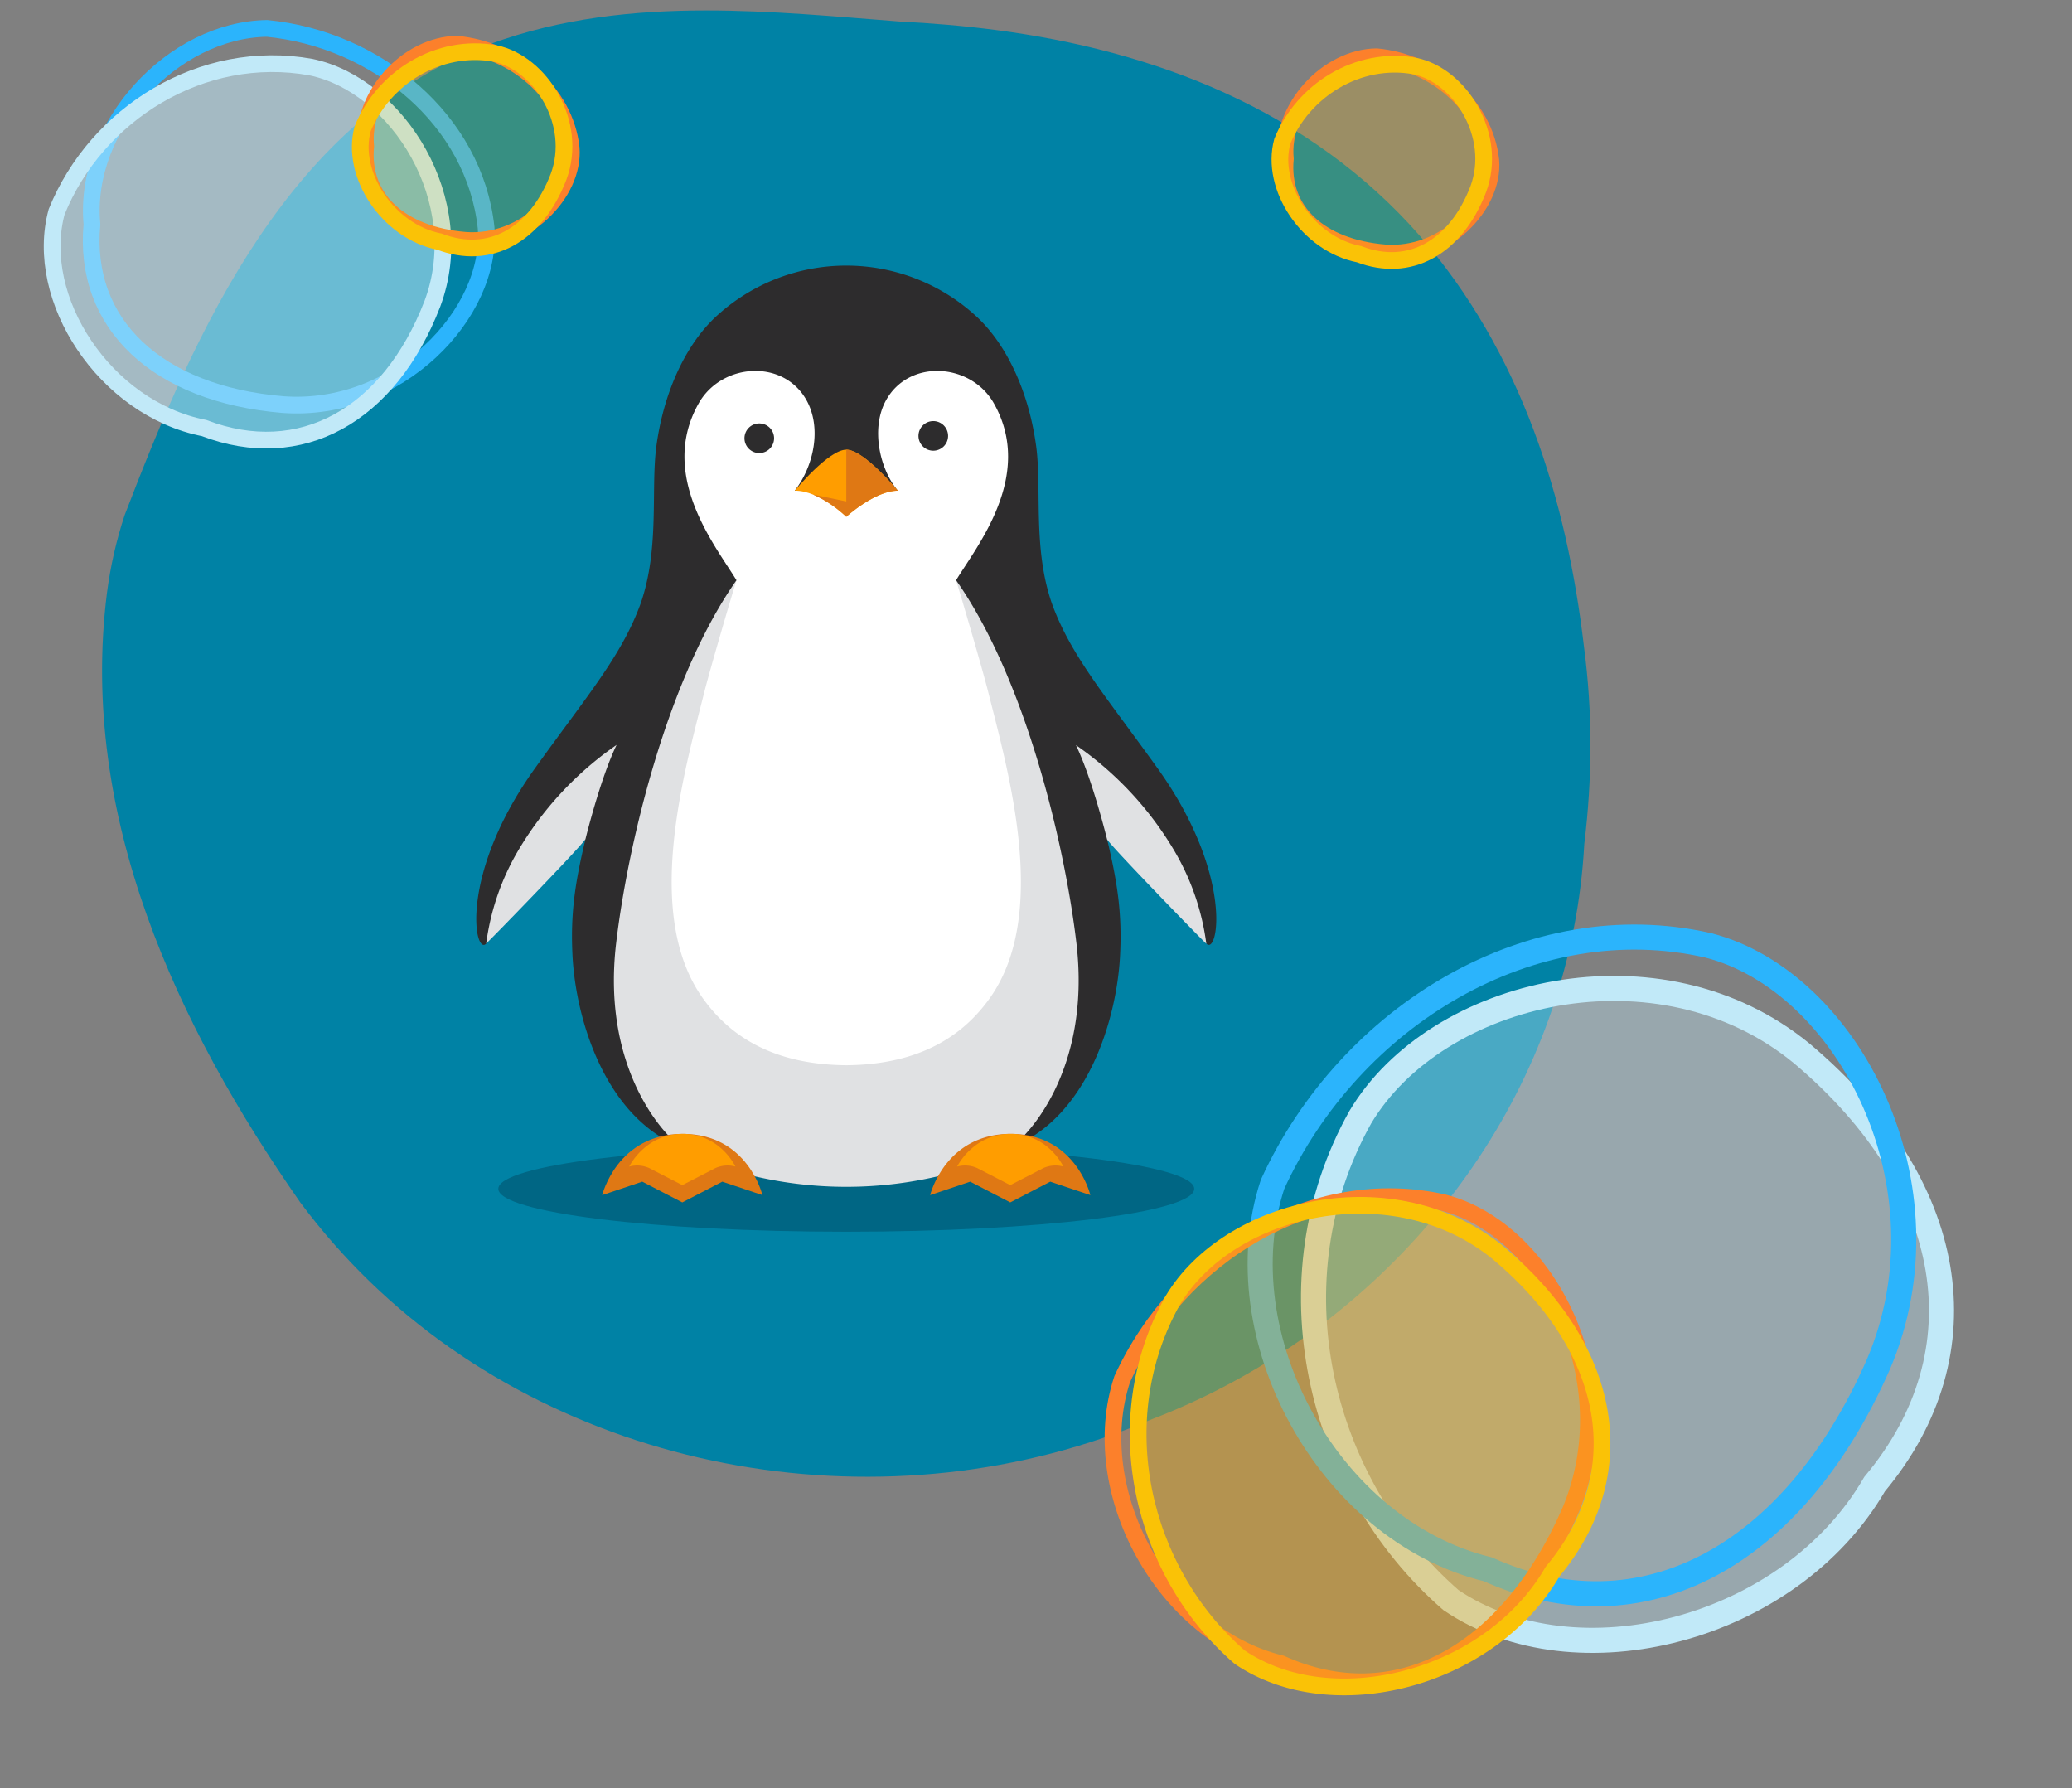 <svg xmlns="http://www.w3.org/2000/svg" xmlns:xlink="http://www.w3.org/1999/xlink" width="495.661" height="427.714" viewBox="0 0 495.661 427.714">
  <rect x="0" y="0" width="495.661" height="427.714" fill="#808080" stroke="none"/>
  <defs>
    <clipPath id="clip-path">
      <path id="パス_3081" data-name="パス 3081" d="M116.322,25.018C68.147,42.569,45.74,93.359,28.691,137.782a100.461,100.461,0,0,0-4.238,18.691c-6.722,53.4,16.805,103.446,46.183,145.582a155.92,155.92,0,0,0,16.7,19.039c48.1,46.556,124.268,59.81,187.224,32.865a164.032,164.032,0,0,0,20.578-9.6c46.3-25.639,79.765-73.184,82.736-127.972a196.076,196.076,0,0,0,1.473-23.6,181.026,181.026,0,0,0-1.543-23.482c-4.175-35.605-15-70.336-39.279-98.345-26.453-30.188-63.539-44.3-101.557-49.242-7.6-.989-15.244-1.611-22.911-2.014-15.25-1.188-30.767-2.644-46.239-2.644-17.381,0-34.7,1.84-51.5,7.965" transform="translate(-23.297 -17.053)" fill="none"/>
    </clipPath>
  </defs>
  <g id="グループ_389" data-name="グループ 389" transform="translate(-794.936 -1471.38)">
    <g id="グループ_557" data-name="グループ 557" transform="translate(796.058 1456.82)">
      <g id="グループ_556" data-name="グループ 556" transform="translate(23.297 17.053)" clip-path="url(#clip-path)">
        <rect id="長方形_669" data-name="長方形 669" width="373.452" height="373.452" transform="translate(-8.7 -6.368)" fill="#0082a5"/>
        <path id="パス_3067" data-name="パス 3067" d="M443.588,754.539c0,5.671-37.267,10.267-83.238,10.267s-83.238-4.6-83.238-10.267,37.267-10.267,83.238-10.267,83.238,4.6,83.238,10.267" transform="translate(-182.324 -472.69)" fill="#006684"/>
        <path id="パス_3068" data-name="パス 3068" d="M351.61,391.769c-19.088-7.279-25.385-32.01-26.1-45.49-.542-10.277.61-17.457,3.074-27.895.642-2.368,2.1-8.642,3.945-16.587,2.982-12.837,7.066-30.418,9.655-39.693,2.4-8.593,2.564-17.427,2.71-25.221a113.63,113.63,0,0,1,.674-12.585c1.692-12.47,6.678-23.514,13.681-30.3a44.169,44.169,0,0,1,31.312-12.529h.05A44.178,44.178,0,0,1,421.935,194c7,6.787,11.989,17.831,13.68,30.3a113.544,113.544,0,0,1,.674,12.585c.146,7.794.311,16.628,2.71,25.221,2.588,9.275,6.673,26.858,9.656,39.7,1.845,7.942,3.3,14.215,3.947,16.595,2.461,10.425,3.613,17.605,3.071,27.883-.711,13.479-7.007,38.211-26.1,45.49Z" transform="translate(-212.568 -120.067)" fill="#fff"/>
        <path id="パス_3069" data-name="パス 3069" d="M441.867,285.108a3.542,3.542,0,1,1-3.543-3.54,3.541,3.541,0,0,1,3.543,3.54" transform="translate(-281.112 -182.784)" fill="#2d2c2d"/>
        <path id="パス_3070" data-name="パス 3070" d="M553.332,283.6a3.542,3.542,0,1,1-3.543-3.54,3.541,3.541,0,0,1,3.543,3.54" transform="translate(-350.95 -181.838)" fill="#2d2c2d"/>
        <path id="パス_3071" data-name="パス 3071" d="M446.308,417.993c-1.809-4.722-13.4-27.089-23.97-36,1.207,3.883,6.24,21,7.66,26.632,5,19.818,14.593,53.313.433,73.281-6.124,8.636-16.3,15.94-34.316,16.084h-.091c-18.016-.144-28.192-7.448-34.316-16.084-14.16-19.968-4.563-53.463.433-73.281,1.419-5.631,6.453-22.748,7.659-26.632-10.567,8.915-22.161,31.282-23.97,36-17.232,44.982-12.879,73.084-3.3,86.578,6.192,8.727,16.957,15.843,26.93,18.762a96.516,96.516,0,0,0,53.226,0c9.973-2.919,20.738-10.035,26.93-18.762,9.575-13.494,13.927-41.6-3.3-86.578" transform="translate(-218.043 -245.703)" fill="#e0e1e3"/>
        <path id="パス_3072" data-name="パス 3072" d="M425.95,300.673c-12.411-17.3-20.678-26.83-25.222-39.292-4.651-13.256-2.41-27.517-3.8-37.757-1.653-12.183-6.521-23.473-13.79-30.519a45.908,45.908,0,0,0-63.26,0c-7.27,7.046-12.138,18.335-13.791,30.519-1.389,10.239.852,24.5-3.8,37.757-4.543,12.463-12.811,21.993-25.222,39.292-18.379,25.616-14.475,45.128-11.667,41.936,15.055-17.113,22.059-22.527,23.711-24.935-2.377,10.069-3.639,17.479-3.084,28,.78,14.78,7.661,38.745,26.4,45.842-3.554-1.962-19.592-18.029-15.978-48.907,2.653-22.67,11.856-62.749,28.794-86.881-4.894-8.087-18.82-25.012-9.035-42.313,5.459-9.651,20.228-10.709,25.781-.752,3.677,6.593,1.8,15.7-2.805,21.643h24.648c-4.419-5.321-6.482-15.05-2.8-21.643,5.553-9.957,20.323-8.9,25.781.752,9.786,17.3-4.14,34.226-9.034,42.313,16.938,24.132,26.14,64.211,28.794,86.881,3.614,30.879-12.424,46.945-15.978,48.907,18.74-7.1,25.621-31.062,26.4-45.842.555-10.522-.707-17.931-3.084-28,1.652,2.408,8.656,7.822,23.711,24.935,2.808,3.191,6.711-16.321-11.667-41.936" transform="translate(-173.482 -119.442)" fill="#2d2c2d"/>
        <path id="パス_3073" data-name="パス 3073" d="M276.863,512.969a58.843,58.843,0,0,0-7.508,21.982c0,.167,22.088-22.527,23.74-24.935,0,0,3.517-14.444,7.453-22.559a80.473,80.473,0,0,0-23.685,25.512" transform="translate(-177.464 -311.784)" fill="#e0e1e3"/>
        <path id="パス_3074" data-name="パス 3074" d="M670.8,513.112a58.841,58.841,0,0,1,7.508,21.982c0,.167-22.088-22.527-23.74-24.935,0,0-3.517-14.444-7.453-22.559A80.473,80.473,0,0,1,670.8,513.112" transform="translate(-414.151 -311.873)" fill="#e0e1e3"/>
        <path id="パス_3075" data-name="パス 3075" d="M479.324,298.37c-4.24,0-12.324,9.816-12.324,9.816,5.9-.09,12.324,6.242,12.324,6.242s6.826-6.242,12.324-6.242c0,0-8.084-9.817-12.324-9.817" transform="translate(-301.298 -193.312)" fill="#ff9d00"/>
        <path id="パス_3076" data-name="パス 3076" d="M486.552,298.37v12.381l-8.016-1.668a28.033,28.033,0,0,1,8.016,5.346s6.826-6.242,12.324-6.242c0,0-8.084-9.817-12.324-9.817" transform="translate(-308.526 -193.312)" fill="#df7814"/>
        <path id="パス_3077" data-name="パス 3077" d="M362.891,736.566c-15.659,0-19.236,14.653-19.236,14.653L353.243,748l9.569,4.959s.01,0,.012,0L372.391,748l9.588,3.215s-3.429-14.653-19.089-14.653" transform="translate(-224.017 -467.862)" fill="#df7814"/>
        <path id="パス_3078" data-name="パス 3078" d="M360.948,744.386s3.777-7.82,12.785-7.82c9.023,0,12.623,7.82,12.623,7.82a7.106,7.106,0,0,0-4.8.37l-7.9,4.073-7.9-4.073a7.106,7.106,0,0,0-4.8-.37" transform="translate(-234.851 -467.862)" fill="#ff9d00"/>
        <path id="パス_3079" data-name="パス 3079" d="M572.958,736.566c-15.659,0-19.236,14.653-19.236,14.653L563.31,748l9.569,4.959a.008.008,0,0,1,.011,0L582.458,748l9.588,3.215s-3.429-14.653-19.089-14.653" transform="translate(-355.634 -467.862)" fill="#df7814"/>
        <path id="パス_3080" data-name="パス 3080" d="M571.015,744.386s3.777-7.82,12.785-7.82c9.023,0,12.623,7.82,12.623,7.82a7.106,7.106,0,0,0-4.8.37l-7.9,4.073-7.9-4.073a7.106,7.106,0,0,0-4.8-.37" transform="translate(-366.468 -467.862)" fill="#ff9d00"/>
      </g>
    </g>
    <g id="グループ_289" data-name="グループ 289" transform="translate(107.791 2697.405) rotate(-71)">
      <g id="グループ_236" data-name="グループ 236" transform="translate(1115.511 622.45)">
        <path id="_969_330x247" data-name="969_330x247" d="M151.415,82.143c2.659,35.546-33.9,76.555-77.857,73.082C25.417,150.92-3.251,122.034.295,80.839-3.184,40.417,31.295.515,67.43,0,109.653,4.469,146.969,37.928,151.415,82.143Z" transform="translate(0 145.681) rotate(-74)" fill="rgba(193,233,249,0.38)" stroke="#c1e9f8" stroke-width="6"/>
        <path id="_969_330x247-2" data-name="969_330x247" d="M370.994,272.057c2.784,34.589-35.5,74.495-81.541,71.116-50.42-4.19-80.444-32.3-76.73-72.385-3.643-39.334,32.467-78.163,70.312-78.664C327.255,196.473,366.337,229.031,370.994,272.057Z" transform="translate(-184.316 -183.967)" fill="none" stroke="#2bb4fc" stroke-width="6"/>
      </g>
      <g id="グループ_228" data-name="グループ 228" transform="translate(1091 600.24)">
        <path id="_969_330x247-3" data-name="969_330x247" d="M329.559,251.171c2.057,25.551-26.228,55.03-60.235,52.534-37.246-3.095-59.425-23.859-56.682-53.472-2.691-29.057,23.983-57.74,51.94-58.11C297.248,195.337,326.119,219.388,329.559,251.171Z" transform="translate(-197.165 -180.591)" fill="rgba(252,128,44,0.19)" stroke="#fc802b" stroke-width="4"/>
        <path id="_969_330x247-4" data-name="969_330x247" d="M111.852,60.68c1.964,26.258-25.043,56.552-57.514,53.987C18.776,111.486-2.4,90.148.218,59.716-2.352,29.856,23.118.38,49.811,0,81,3.3,108.568,28.018,111.852,60.68Z" transform="translate(0 107.616) rotate(-74)" fill="rgba(250,194,6,0.29)" stroke="#fac206" stroke-width="4"/>
      </g>
    </g>
    <g id="グループ_290" data-name="グループ 290" transform="translate(695.745 1222.179)">
      <g id="グループ_227" data-name="グループ 227" transform="translate(108.709 246.694)">
        <path id="_969_330x247-5" data-name="969_330x247" d="M306.878,239.739c1.659,20.6-21.15,44.376-48.573,42.363-30.035-2.5-47.92-19.24-45.707-43.119-2.17-23.431,19.34-46.561,41.884-46.859C280.824,194.715,304.1,214.109,306.878,239.739Z" transform="translate(-200.117 -182.824)" fill="none" stroke="#2bb4fc" stroke-width="4"/>
        <path id="_969_330x247-6" data-name="969_330x247" d="M90.2,48.932C91.78,70.106,70,94.534,43.818,92.466,15.14,89.9-1.937,72.694.176,48.155-1.9,24.076,18.642.307,40.167,0,65.319,2.662,87.548,22.593,90.2,48.932Z" transform="translate(-7.04 91.781) rotate(-74)" fill="rgba(193,233,249,0.55)" stroke="#c1e9f8" stroke-width="4"/>
      </g>
      <g id="グループ_226" data-name="グループ 226" transform="translate(180.161 254.923)">
        <path id="_969_330x247-7" data-name="969_330x247" d="M261.666,216.95c.865,10.743-11.027,23.137-25.325,22.087-15.659-1.3-24.984-10.031-23.831-22.481-1.132-12.216,10.083-24.276,21.838-24.431C248.081,193.475,260.219,203.587,261.666,216.95Z" transform="translate(-206.003 -187.275)" fill="none" stroke="#fc802b" stroke-width="4"/>
        <path id="_969_330x247-8" data-name="969_330x247" d="M47.027,25.512c.826,11.04-10.529,23.776-24.181,22.7C7.894,46.873-1.01,37.9.092,25.107-.989,12.553,9.719.16,20.942,0,34.056,1.388,45.646,11.78,47.027,25.512Z" transform="translate(0 45.246) rotate(-74)" fill="rgba(250,194,6,0.22)" stroke="#fac206" stroke-width="4"/>
      </g>
    </g>
    <g id="グループ_558" data-name="グループ 558" transform="translate(1095.906 1480.102)">
      <path id="_969_330x247-9" data-name="969_330x247" d="M261.666,216.95c.865,10.743-11.027,23.137-25.325,22.087-15.659-1.3-24.984-10.031-23.831-22.481-1.132-12.216,10.083-24.276,21.838-24.431C248.081,193.475,260.219,203.587,261.666,216.95Z" transform="translate(-206.003 -187.275)" fill="none" stroke="#fc802b" stroke-width="4"/>
      <path id="_969_330x247-10" data-name="969_330x247" d="M47.027,25.512c.826,11.04-10.529,23.776-24.181,22.7C7.894,46.873-1.01,37.9.092,25.107-.989,12.553,9.719.16,20.942,0,34.056,1.388,45.646,11.78,47.027,25.512Z" transform="translate(0 45.246) rotate(-74)" fill="rgba(250,194,6,0.22)" stroke="#fac206" stroke-width="4"/>
    </g>
  </g>
</svg>
